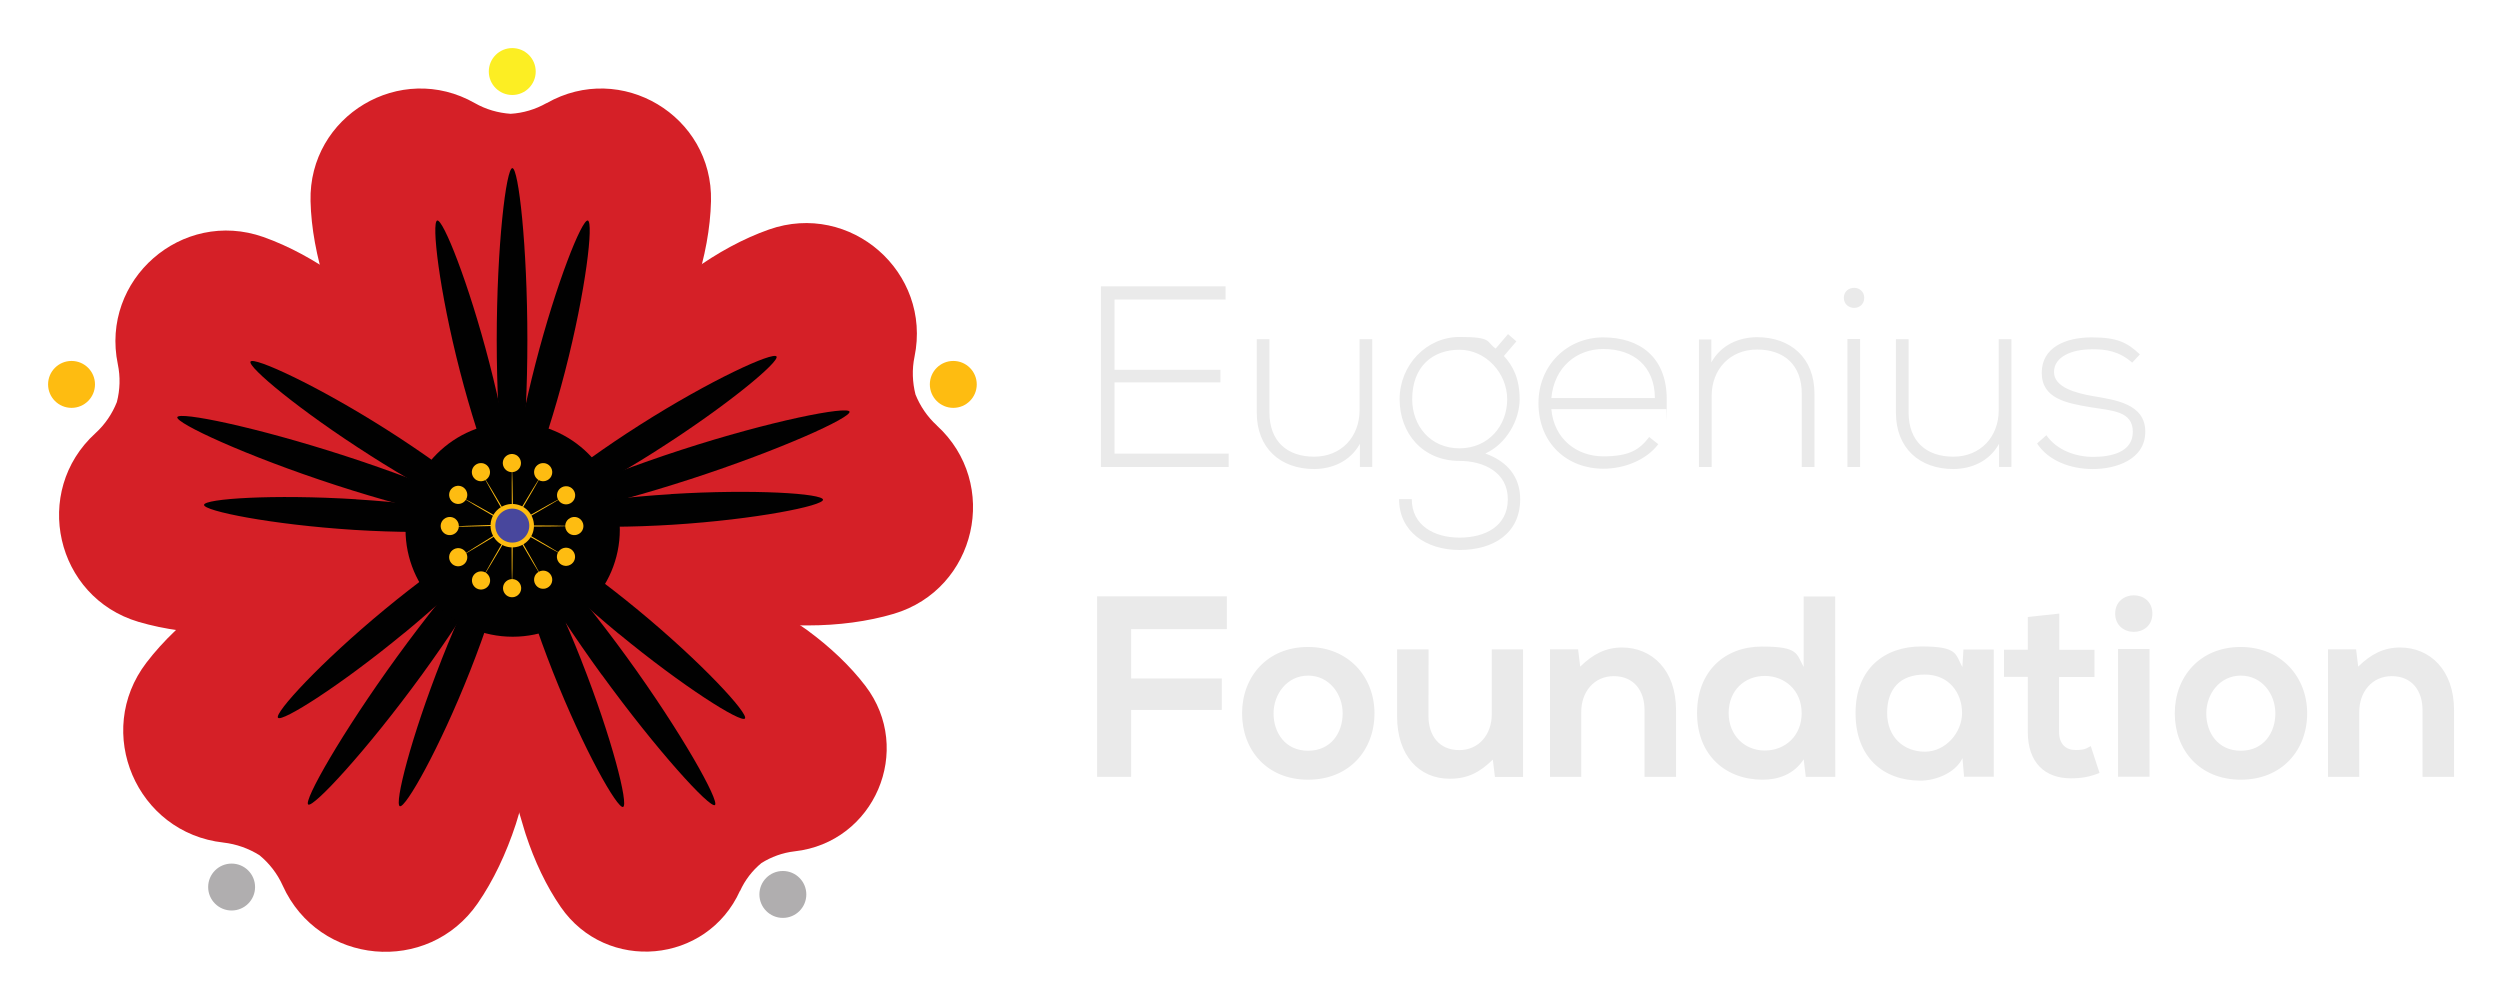 <?xml version="1.0" encoding="utf-8"?>
<!-- Generator: Adobe Illustrator 26.0.1, SVG Export Plug-In . SVG Version: 6.00 Build 0)  -->
<svg version="1.1" id="Layer_1" xmlns="http://www.w3.org/2000/svg" xmlns:xlink="http://www.w3.org/1999/xlink" x="0px" y="0px"
	 viewBox="0 0 2366 943.5" style="enable-background:new 0 0 2366 943.5;" xml:space="preserve">
<style type="text/css">
	.st0{fill:#EAEAEA;}
	.st1{fill:#D52027;}
	.st2{fill:#010101;}
	.st3{fill:#FFCE09;}
	.st4{fill:#FEBC11;}
	.st5{fill:#B0AEAF;}
	.st6{fill:#FCEE23;}
	.st7{fill:#01A79D;}
	.st8{fill:#48479D;}
</style>
<path class="st0" d="M1155,349.9v12h-100.2v67.4h108V442h-120.9V271h118v12.5h-105.1V350H1155V349.9z M1286.9,420.2
	c-9.3,16.6-26.1,23.5-43,23.7c-32.2,0-54.5-19.8-54.5-53.3V321h12v69.4c0,27.1,16.6,41.8,42.3,41.8s43-18.8,43-44V321h12v120.9H1287
	v-21.7L1286.9,420.2z M1435,323.2l-11.7,13.7c8.6,9.3,14.9,21.5,14.9,41s-12.5,42.3-32.5,51.3c21.3,7.6,33,22.5,33,43.2
	c0,32.5-25.4,48.1-57.4,48.1s-57.2-17.6-57.2-48.1h12c0,24.7,21,36.4,45.2,36.4s45.7-10.7,45.7-36.4s-23.2-36.2-45.7-36.2
	c-34.9,0-56.7-26.1-56.7-58.4s25.4-58.9,56.7-58.9s24.9,4.4,34.2,11l11.7-13.7l7.8,6.8V323.2z M1336.5,377.9
	c0,24.9,17.1,46.4,44.7,46.4s45.2-21.5,45.2-46.4s-20.3-46.9-45.2-46.9S1336.5,346.4,1336.5,377.9z M1456,381.6
	c0-36.2,27.4-62.3,61.3-62.3s60.1,18.1,60.1,58.6s-0.2,6.1-0.5,9.3h-108.7c2.4,28.3,24.2,44.7,49.1,44.7s34.4-6.4,43.5-18.3l8.6,6.8
	c-11.7,15.4-32.7,23.2-52,23.2C1483.4,443.6,1456.1,419.9,1456,381.6L1456,381.6z M1517.3,330.3c-24.9,0-46.4,16.9-49.1,46.4h98
	C1566,346.9,1546.4,330.3,1517.3,330.3z M1619.7,342.8c9.3-16.6,26.1-23.5,43-23.7c32.2,0,54.5,19.8,54.5,53.3V442h-12v-69.4
	c0-27.1-16.6-41.8-42.3-41.8s-43,18.8-43,44V442h-12V321.3h11.7v21.5L1619.7,342.8z M1754.8,272.4c4.6,0,9.5,3.2,9.5,9.5
	c0,6.3-4.9,9.5-9.5,9.5s-9.8-3.2-9.8-9.5C1745,275.6,1749.9,272.4,1754.8,272.4z M1748.4,442h12V320.8h-12V442L1748.4,442z
	 M1891.8,420.2c-9.3,16.6-26.1,23.5-43,23.7c-32.2,0-54.5-19.8-54.5-53.3V321h12v69.4c0,27.1,16.6,41.8,42.3,41.8s43-18.8,43-44V321
	h12v120.9h-11.7v-21.7L1891.8,420.2z M1979.3,330.6c-18.1,0-35.4,6.8-35.4,21.5s21.3,20,36.6,22.7c21,3.7,49.8,7.1,49.8,33.7
	s-27.9,35.4-49.6,35.4s-42.3-8.1-52.8-24.2l8.8-7.8c10,14.4,28.1,20.5,44.2,20.5s37.6-3.9,37.6-23.7s-19.8-20-39.3-23.2
	c-23.7-3.9-46.9-8.3-46.9-32.7s23.2-33.5,47.2-33.5s33.5,4.6,45.7,16.1l-7.3,7.8c-12.5-11-24.7-12.7-38.6-12.7L1979.3,330.6z
	 M1038.2,564.4h122.9v31h-90.6v46.7h85.8v29.8h-85.8v63.3h-32.2V564.4H1038.2z M1300.8,675.1c0,34.7-23.7,62.8-62.8,62.8
	s-62.5-28.1-62.5-62.8s23.9-62.8,62.3-62.8S1300.8,640.6,1300.8,675.1z M1205.3,675.1c0,18.3,11,35.4,32.7,35.4s32.7-17.1,32.7-35.4
	s-12.7-35.7-32.7-35.7S1205.3,657,1205.3,675.1z M1351.9,677.7c0,18.3,10,32.2,29.1,32.2s30.8-15.4,30.8-33.7v-61.6h29.6v120.7
	h-26.6l-2-16.4c-12.5,12.2-23.9,18.1-40.8,18.1c-28.8,0-49.8-21.7-49.8-59.1v-63.3h29.8L1351.9,677.7L1351.9,677.7z M1556.4,672.1
	c0-18.3-10-32.2-29.1-32.2s-30.8,15.4-30.8,33.7v61.6h-29.6V614.5h26.6l2,16.4c12.2-12,24.4-18.1,39.6-18.1
	c28.3,0,51.1,21.3,51.1,59.1v63.3h-29.8L1556.4,672.1L1556.4,672.1z M1736.9,735.2H1709l-2-16.6c-9.3,14.4-24.2,19.3-38.8,19.3
	c-35.4,0-62.1-23.5-62.1-63s26.1-63,61.3-63s32.5,6.8,39.6,19.3v-66.7h29.8L1736.9,735.2L1736.9,735.2z M1636,674.9
	c0,21,15.1,35.4,34.2,35.4s34.9-13.7,34.9-35.4s-16.1-35.2-34.9-35.2S1636,653.1,1636,674.9z M1886.9,614.7v120.4h-28.1l-1.5-17.6
	c-6.8,14.4-26.1,21.3-39.6,21.3c-35.4,0-61.6-22-61.6-64s27.4-63,62.3-63s32,7.3,38.8,19.5l1-16.6L1886.9,614.7L1886.9,614.7z
	 M1786,674.8c0,23,15.9,36.6,35.7,36.6s35.2-18.3,35.2-36.6s-11.7-36.4-35.2-36.4S1786,651.8,1786,674.8z M1949,615h33.2v25.7h-33.5
	v52c0,11.5,6.4,17.1,15.6,17.1s10-1.5,14.4-3.7l8.3,25.4c-9.3,3.7-16.9,5.1-27.1,5.1c-24.7,0-40.8-14.9-40.8-44v-52h-22.5v-25.7
	h22.5v-31l29.8-3.2v34.2L1949,615z M2019.4,563.4c8.8,0,17.6,5.6,17.6,17.3s-8.8,17.3-17.6,17.3s-17.6-5.9-17.6-17.3
	S2010.6,563.4,2019.4,563.4z M2004.5,735.1h29.8V614.2h-29.8V735.1L2004.5,735.1z M2183.5,675.1c0,34.7-23.7,62.8-62.8,62.8
	s-62.5-28.1-62.5-62.8s23.9-62.8,62.3-62.8S2183.5,640.6,2183.5,675.1z M2088,675.1c0,18.3,11,35.4,32.7,35.4s32.7-17.1,32.7-35.4
	s-12.7-35.7-32.7-35.7S2088,657,2088,675.1z M2292.7,672.1c0-18.3-10-32.2-29.1-32.2s-30.8,15.4-30.8,33.7v61.6h-29.6V614.5h26.6
	l2,16.4c12.2-12,24.4-18.1,39.6-18.1c28.3,0,51.1,21.3,51.1,59.1v63.3h-29.8v-63V672.1z"/>
<path class="st1" d="M517.2,97.6c-10.6,6-22.2,9.4-33.9,10.1c-11.8-0.8-23.4-4.1-33.9-10.1c-70.3-40.1-157.5,11.9-155.5,92.8
	c0.6,25.4,5.7,52.8,14.5,80.1c0.5,1.5,1,3,1.5,4.4c41,117.8,90.4,233.1,146.5,283.7c8.6,7.7,17.3,13.9,26.1,18.4
	c0.3,0.2,0.5,0.4,0.8,0.5h0.2c0.3-0.1,0.5-0.3,0.8-0.4c8.9-4.6,17.6-10.8,26.1-18.5c56.1-50.6,105.5-166,146.5-283.7
	c0.5-1.5,1-2.9,1.5-4.4c8.8-27.2,13.9-54.6,14.5-80.1c2-80.9-85.2-132.9-155.5-92.8L517.2,97.6z"/>
<path class="st1" d="M111.5,344.7c2.5,12,2.1,24.2-0.9,35.8c-4.4,11.1-11.2,21.2-20.3,29.5C29.8,465.1,52.6,565.2,131,588.5
	c24.7,7.3,52.6,11,81.5,11.1h4.7c126-2.6,252.3-14.1,318.6-52.2c10.1-5.8,18.8-12.3,25.8-19.4h0.1l0.6-0.6v-0.1c0-0.3,0-0.6-0.1-0.8
	h-0.1c-1.5-9.9-4.8-20.3-9.5-30.9C521.4,425.8,426,342.3,325.5,266.1c-1.2-0.9-2.5-1.9-3.8-2.8c-23.4-17-48.2-30.4-72.4-39
	C172.1,197.1,94.9,264.7,111.5,344.7L111.5,344.7z"/>
<path class="st1" d="M211.4,797.4c12.3,1.4,24,5.6,34.2,12c9.3,7.7,16.9,17.4,22,28.8c34.1,75.4,137.5,84.8,184.5,16.7
	c14.8-21.4,27-47.2,36.1-75c0.5-1.5,1-3,1.4-4.6C526.5,653.2,555,528.1,539,452.5c-2.4-11.5-5.9-21.9-10.5-30.9
	c-0.1-0.3-0.3-0.6-0.4-0.9H528v-0.1c-0.3,0-0.6,0-0.9-0.1c-10-1.5-20.9-1.6-32.7-0.4c-76.9,8.2-187.1,73.9-291.8,146.7
	c-1.3,0.9-2.6,1.8-3.9,2.8c-23.6,17.2-44.3,36.8-60.1,57.5c-50.3,65.7-9.4,161.2,72.9,170.3L211.4,797.4z"/>
<path class="st1" d="M700.4,843.2c4.7-10.4,11.7-19.4,20.2-26.4c9.4-5.9,20.1-9.8,31.4-11.1c75.6-8.4,113.2-96.1,67-156.6
	c-14.5-19-33.6-37-55.3-52.9c-1.2-0.9-2.4-1.7-3.6-2.5c-96.3-67-197.6-127.4-268.3-134.9c-10.8-1.1-20.8-1-30,0.4H461h-0.1
	c-0.1,0.2-0.2,0.5-0.4,0.7c-4.3,8.4-7.5,17.9-9.7,28.5C436.1,558,462.3,673,496.2,785.3c0.4,1.4,0.9,2.8,1.3,4.2
	c8.4,25.6,19.6,49.2,33.2,68.9c43.2,62.6,138.3,54,169.6-15.3L700.4,843.2z"/>
<path class="st1" d="M886.7,402.7c-9.1-8.3-15.9-18.4-20.3-29.4c-2.9-11.5-3.4-23.7-0.9-35.7c16.5-80-60.6-147.5-137.7-120.4
	c-24.2,8.5-49,22-72.4,38.9c-1.3,0.9-2.5,1.9-3.8,2.8C551.3,335,456,418.4,424.8,488.1c-4.7,10.6-8,20.9-9.5,30.8h-0.1
	c0,0.3,0,0.6-0.1,0.9v0.1l0.6,0.6h0.1c7.1,7.1,15.7,13.5,25.8,19.3c66.2,38.1,192.3,49.5,318.2,52.1h4.7c28.9,0,56.8-3.7,81.4-11
	c78.3-23.3,101-123.3,40.6-178.3L886.7,402.7z"/>
<path class="st2" d="M499.1,321.9c0-89.9-8.4-162.8-14.2-162.8s-14.8,72.9-14.8,162.8s9.1,162.8,14.8,162.8S499.1,411.8,499.1,321.9
	L499.1,321.9z"/>
<path class="st2" d="M463.3,344.1c-19.8-76.7-44-136.8-49.5-135.4c-5.6,1.4,1.7,65.9,21.5,142.6s44.6,136.6,50.1,135.2
	S483.1,420.8,463.3,344.1z"/>
<path class="st2" d="M506.8,344.1c19.8-76.7,44-136.8,49.5-135.4c5.6,1.4-1.7,65.9-21.5,142.6s-44.6,136.6-50.1,135.2
	C479.1,485.1,487,420.8,506.8,344.1z M327,431.6c-85.5-27.8-157.4-42.3-159.2-36.8s64.7,36.6,150.2,64.4s157.6,41.7,159.4,36.2
	S412.5,459.4,327,431.6L327,431.6z"/>
<path class="st2" d="M337.1,472.5c-79.1-4.9-143.7-0.5-144,5.3c-0.4,5.7,63.2,18.7,142.3,23.7c79.1,4.9,143.7-0.2,144.1-5.9
	c0.4-5.7-63.2-18.1-142.3-23L337.1,472.5z"/>
<path class="st2" d="M350.5,431.1C283.6,388.6,234,347,237.1,342.2s62.1,22,129,64.5s116.2,84.6,113.1,89.5
	c-3.1,4.8-61.8-22.5-128.6-65L350.5,431.1z M375.9,621.4c-52.8,72.7-88.9,136.7-84.2,140c4.6,3.4,54.8-50.3,107.7-123
	c52.8-72.7,88.4-137,83.7-140.4C478.5,494.6,428.8,548.6,375.9,621.4L375.9,621.4z"/>
<path class="st2" d="M417.9,624.4c-29.1,73.7-44.8,136.5-39.5,138.6s37.4-54.3,66.5-128s44.3-136.7,38.9-138.9
	c-5.3-2.1-36.8,54.5-65.9,128.2V624.4z"/>
<path class="st2" d="M382.7,598.9c-61.1,50.4-116,84.8-119.6,80.4c-3.7-4.4,40.1-52.3,101.2-102.7c61.1-50.4,116.4-84.3,120-79.9
	c3.7,4.4-40.5,51.8-101.6,102.3L382.7,598.9z"/>
<path class="st2" d="M569.5,638.5c52.8,72.7,102.5,126.7,107.1,123.4c4.6-3.4-30.9-67.7-83.7-140.4s-103-126.4-107.7-123
	c-4.6,3.4,31.4,67.3,84.2,140H569.5z"/>
<path class="st2" d="M585.4,599.6c61.1,50.4,116,84.8,119.6,80.4c3.7-4.4-40.1-52.3-101.2-102.7c-61.1-50.4-116.4-84.3-120-79.9
	c-3.7,4.4,40.5,51.8,101.6,102.3L585.4,599.6z"/>
<path class="st2" d="M550.2,625.1c29.1,73.7,44.8,136.5,39.5,138.6s-37.4-54.3-66.5-128C494.1,562,478.9,499,484.3,496.8
	c5.3-2.1,36.8,54.5,65.9,128.2V625.1z M653.6,453.4c85.5-27.8,152.2-58.3,150.4-63.8c-1.8-5.5-73.9,8.4-159.4,36.2
	c-85.5,27.8-152,58.9-150.2,64.4S568.1,481.2,653.6,453.4L653.6,453.4z"/>
<path class="st2" d="M621.5,426.3c66.9-42.5,116.5-84.1,113.4-88.9s-62.1,22-129,64.5s-116.2,84.6-113.1,89.5
	c3.1,4.8,61.8-22.5,128.6-65L621.5,426.3z"/>
<path class="st2" d="M634.9,467.6c79.1-4.9,143.7-0.5,144,5.3c0.4,5.7-63.2,18.7-142.3,23.7c-79.1,4.9-143.7-0.2-144.1-5.9
	s63.2-18.1,142.3-23L634.9,467.6z"/>
<circle class="st2" cx="485.2" cy="501.2" r="101.4"/>
<path class="st3" d="M420.1,505.6"/>
<circle class="st4" cx="67.7" cy="363.8" r="22.2"/>
<circle class="st4" cx="902.2" cy="363.8" r="22.2"/>
<circle class="st5" cx="740.9" cy="846.5" r="22.2"/>
<circle class="st5" cx="219.2" cy="839.5" r="22.2"/>
<circle class="st6" cx="484.8" cy="67.7" r="22.2"/>
<path class="st7" d="M484.5,438.2l0.7,73.8"/>
<path class="st4" d="M484.5,438.2c0.9,24.5,1.1,49.2,0.7,73.8C484.3,487.5,484.1,462.8,484.5,438.2z"/>
<path class="st7" d="M497,489.3l-63.4,38.6"/>
<path class="st4" d="M497,489.3c-20.7,13.4-41.9,26.4-63.3,38.7C454.4,514.6,475.6,501.6,497,489.3z M491.1,432.8
	c-3-3.7-8.4-4.2-12.1-1.2s-4.2,8.4-1.2,12.1s8.4,4.2,12.1,1.2S494.1,436.5,491.1,432.8z M520.7,441.4c-3-3.7-8.4-4.2-12.1-1.2
	c-3.7,3-4.2,8.4-1.2,12.1s8.4,4.2,12.1,1.2S523.7,445.1,520.7,441.4z M542.4,463.3c-3-3.7-8.4-4.2-12.1-1.2c-3.7,3-4.2,8.4-1.2,12.1
	s8.4,4.2,12.1,1.2S545.4,467,542.4,463.3z M550.2,492.4c-3-3.7-8.4-4.2-12.1-1.2c-3.7,3-4.2,8.4-1.2,12.1s8.4,4.2,12.1,1.2
	S553.2,496.1,550.2,492.4z M542.3,521.5c-3-3.7-8.4-4.2-12.1-1.2s-4.2,8.4-1.2,12.1s8.4,4.2,12.1,1.2
	C544.8,530.6,545.3,525.2,542.3,521.5z M520.7,543.2c-3-3.7-8.4-4.2-12.1-1.2c-3.7,3-4.2,8.4-1.2,12.1c3,3.7,8.4,4.2,12.1,1.2
	C523.2,552.3,523.7,546.9,520.7,543.2z M491.3,551.2c-3-3.7-8.4-4.2-12.1-1.2s-4.2,8.4-1.2,12.1c3,3.7,8.4,4.2,12.1,1.2
	S494.3,554.9,491.3,551.2L491.3,551.2z M461.9,543.9c-3-3.7-8.4-4.2-12.1-1.2s-4.2,8.4-1.2,12.1c3,3.7,8.4,4.2,12.1,1.2
	C464.4,553,464.9,547.6,461.9,543.9z"/>
<path class="st4" d="M440.3,521.9c-3-3.7-8.4-4.2-12.1-1.2s-4.2,8.4-1.2,12.1s8.4,4.2,12.1,1.2S443.3,525.6,440.3,521.9z
	 M432.3,492.4c-3-3.7-8.4-4.2-12.1-1.2s-4.2,8.4-1.2,12.1s8.4,4.2,12.1,1.2S435.3,496.1,432.3,492.4z M440.3,462.9
	c-3-3.7-8.4-4.2-12.1-1.2s-4.2,8.4-1.2,12.1s8.4,4.2,12.1,1.2S443.3,466.6,440.3,462.9z M461.8,441.4c-3-3.7-8.4-4.2-12.1-1.2
	s-4.2,8.4-1.2,12.1s8.4,4.2,12.1,1.2S464.8,445.1,461.8,441.4z M500.7,484.5c-7.2-8.8-20.1-10.1-28.9-2.9s-10.1,20.1-2.9,28.9
	s20.1,10.1,28.9,2.9C506.6,506.2,507.9,493.3,500.7,484.5z"/>
<path class="st7" d="M499.7,496.3l-78.2,2.3"/>
<path class="st4" d="M499.7,496.3c-25.6,1.4-52.6,2.2-78.2,2.3C447.1,497.2,474.1,496.4,499.7,496.3z"/>
<path class="st7" d="M498,505.6l-64.4-36.9"/>
<path class="st4" d="M498,505.6c-21.7-11.7-43.3-24-64.3-36.9C455.4,480.4,477,492.7,498,505.6z"/>
<path class="st7" d="M491.9,509.9L455.3,447"/>
<path class="st4" d="M491.9,509.9c-12.8-20.6-25-41.7-36.6-63C468.1,467.5,480.3,488.6,491.9,509.9z"/>
<path class="st7" d="M476.8,509.9l37.3-63.1"/>
<path class="st4" d="M476.8,509.9c11.8-21.3,24.3-42.5,37.3-63.1C502.3,468.1,489.8,489.3,476.8,509.9z"/>
<path class="st7" d="M472,505l63.7-36.3"/>
<path class="st4" d="M472,505c20.9-12.6,42.2-24.8,63.7-36.3C514.8,481.4,493.5,493.5,472,505z"/>
<path class="st7" d="M470.1,497.8h73.4"/>
<path class="st4" d="M470.1,497.8c24.4-0.7,49-0.7,73.4,0C519.1,498.5,494.5,498.5,470.1,497.8z"/>
<path class="st7" d="M471.2,489.8l64.4,37.1"/>
<path class="st4" d="M471.2,489.8c21.8,11.8,43.3,24.2,64.4,37.2C513.8,515.2,492.3,502.8,471.2,489.8z"/>
<path class="st7" d="M514.1,548.6l-36.6-63.4"/>
<path class="st4" d="M514.1,548.6c-12.7-20.7-25-41.9-36.6-63.4C490.3,505.9,502.5,527.2,514.1,548.6z"/>
<path class="st7" d="M484.6,556.6l0.3-73.6"/>
<path class="st4" d="M484.6,556.6c-0.6-24.5-0.5-49.2,0.2-73.7C485.4,507.4,485.3,532.1,484.6,556.6L484.6,556.6z"/>
<path class="st7" d="M455.2,549.4l37.4-63.9"/>
<path class="st4" d="M455.2,549.4c11.9-21.6,24.4-42.9,37.4-63.8C480.7,507.2,468.2,528.5,455.2,549.4z"/>
<path class="st8" d="M497.3,487.3c-5.6-6.9-15.7-7.9-22.6-2.3s-7.9,15.7-2.3,22.6s15.7,7.9,22.6,2.3S502.9,494.2,497.3,487.3z"/>
</svg>
